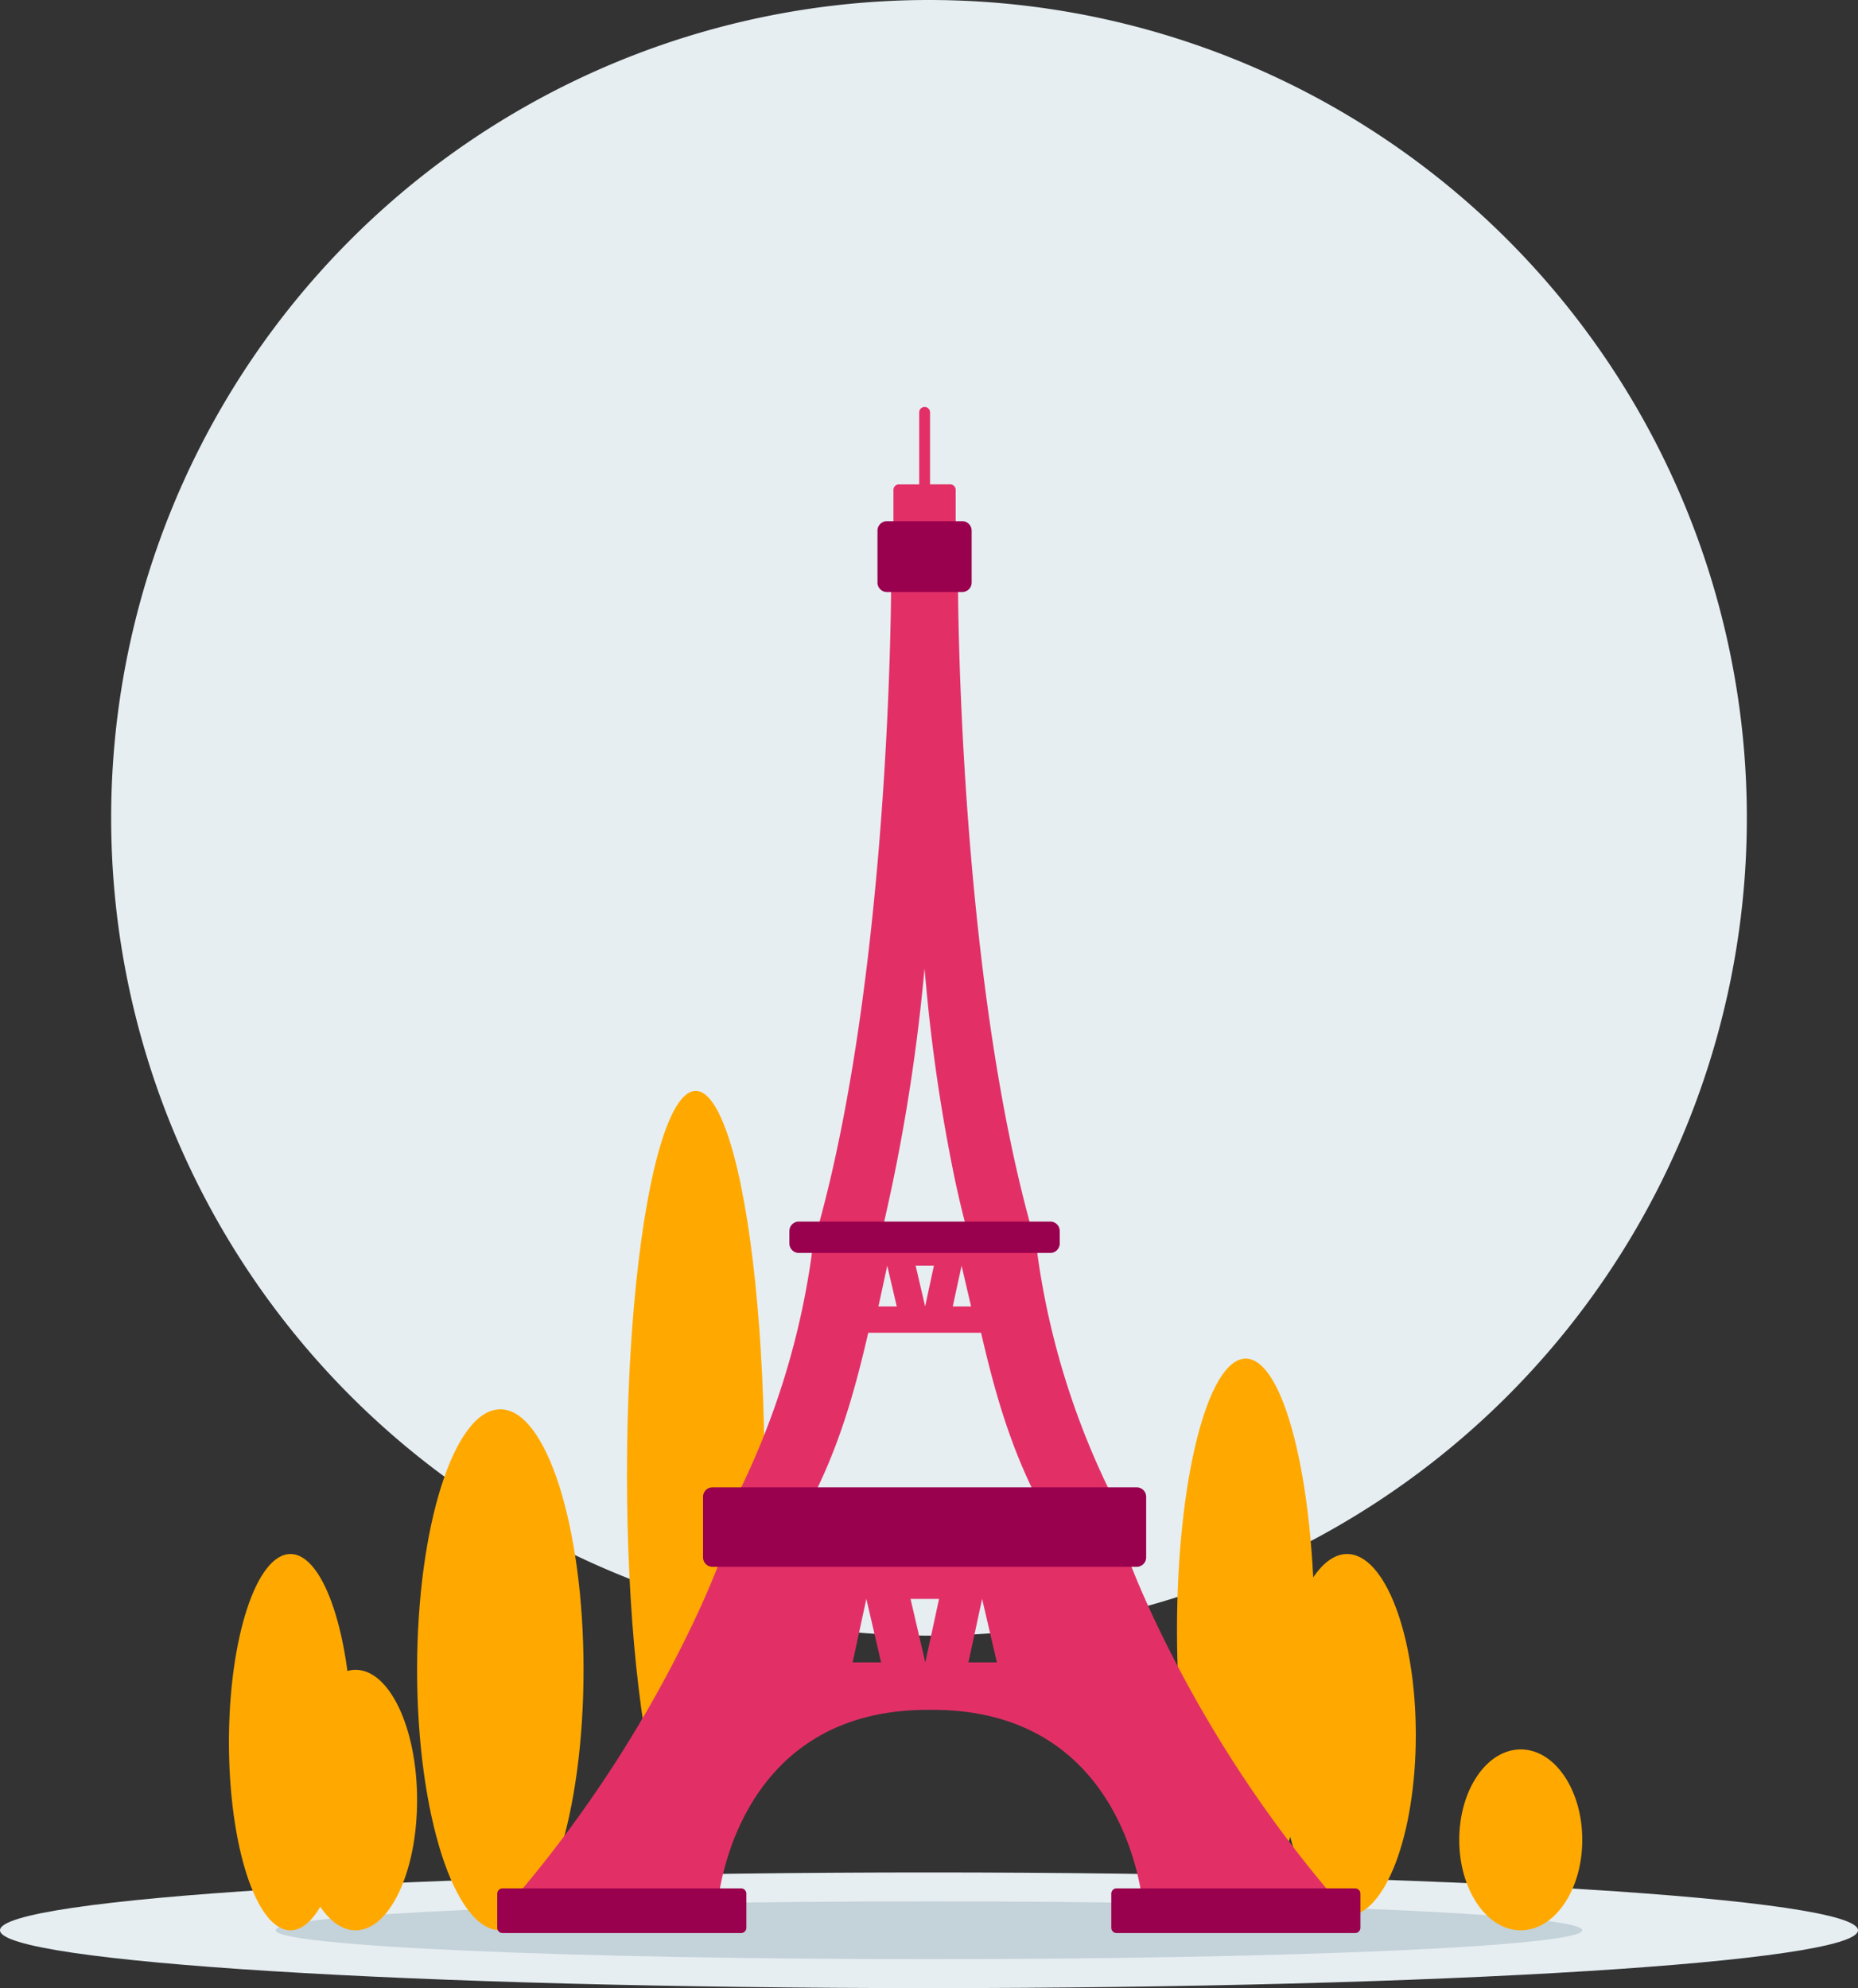 <svg xmlns="http://www.w3.org/2000/svg" width="228.632" height="244.65" viewBox="0 0 228.632 244.65">
  <rect x="0" y="0" width="228.632" height="244.65" fill="#333333" stroke="none"/>
  <g id="Groupe_608" data-name="Groupe 608" transform="translate(-564 -2295.5)">
    <path id="Tracé_1799" data-name="Tracé 1799" d="M678.316,2540.15c63.135,0,114.316-3.187,114.316-7.117s-51.18-7.118-114.316-7.118S564,2529.1,564,2533.032,615.181,2540.15,678.316,2540.15Z" fill="#e6eef2"/>
    <path id="Tracé_1800" data-name="Tracé 1800" d="M678.316,2536.588c44.4,0,80.385-1.592,80.385-3.555s-35.989-3.555-80.385-3.555-80.385,1.592-80.385,3.555S633.921,2536.588,678.316,2536.588Z" fill="#c4d2d9"/>
    <path id="Tracé_1792" data-name="Tracé 1792" d="M678.316,2295.5a100.638,100.638,0,1,1-100.638,100.638A100.638,100.638,0,0,1,678.316,2295.5Z" fill="#e6eef2"/>
    <ellipse id="Ellipse_546" data-name="Ellipse 546" cx="8.46" cy="47.199" rx="8.46" ry="47.199" transform="translate(641.15 2429.737)" fill="#ffa900"/>
    <ellipse id="Ellipse_548" data-name="Ellipse 548" cx="8.46" cy="22.264" rx="8.46" ry="22.264" transform="translate(721.299 2486.732)" fill="#ffa900"/>
    <ellipse id="Ellipse_550" data-name="Ellipse 550" cx="7.57" cy="11.132" rx="7.57" ry="11.132" transform="translate(743.563 2510.776)" fill="#ffa900"/>
    <ellipse id="Ellipse_549" data-name="Ellipse 549" cx="8.46" cy="33.395" rx="8.46" ry="33.395" transform="translate(708.832 2462.687)" fill="#ffa900"/>
    <ellipse id="Ellipse_547" data-name="Ellipse 547" cx="10.241" cy="32.06" rx="10.241" ry="32.06" transform="translate(615.325 2468.921)" fill="#ffa900"/>
    <ellipse id="Ellipse_551" data-name="Ellipse 551" cx="7.57" cy="16.03" rx="7.57" ry="16.03" transform="translate(600.185 2500.98)" fill="#ffa900"/>
    <ellipse id="Ellipse_552" data-name="Ellipse 552" cx="7.57" cy="23.154" rx="7.57" ry="23.154" transform="translate(592.171 2486.732)" fill="#ffa900"/>
    <g id="Groupe_607" data-name="Groupe 607">
      <g id="Groupe_606" data-name="Groupe 606">
        <g id="Groupe_601" data-name="Groupe 601">
          <g id="Groupe_600" data-name="Groupe 600">
            <path id="Tracé_1788" data-name="Tracé 1788" d="M681.6,2355.773v4.531a.668.668,0,0,1-.668.668H674.61a.668.668,0,0,1-.669-.667h0v-4.531a.668.668,0,0,1,.668-.668h2.5v-8.856a.668.668,0,0,1,.668-.668h.005a.669.669,0,0,1,.663.668v8.855h2.491A.667.667,0,0,1,681.6,2355.773Z" fill="#e23067"/>
          </g>
        </g>
        <g id="Groupe_602" data-name="Groupe 602">
          <path id="Tracé_1789" data-name="Tracé 1789" d="M700.512,2478.9a96.474,96.474,0,0,1-8.476-26.566q-.106-.623-.181-1.138c-.213-1.4-.294-2.208-.3-2.243a.662.662,0,0,0-1.321.065H665.309a.665.665,0,0,0-.592-.668.657.657,0,0,0-.727.579l0,.021c0,.036-.081.84-.294,2.243-.05.344-.111.724-.181,1.138a96.341,96.341,0,0,1-8.486,26.566.672.672,0,0,0,.3.9.708.708,0,0,0,.3.071.67.67,0,0,0,.6-.369c.056-.1.1-.208.152-.309l6.622-.2a.676.676,0,0,0,.359.578.668.668,0,0,0,.9-.295l0,0c3.554-7.139,5.311-14.367,6.581-19.765h13.877c1.271,5.406,3.033,12.647,6.593,19.79a.671.671,0,0,0,.6.37.615.615,0,0,0,.3-.072.653.653,0,0,0,.359-.581l5.286.142,1.322.035c.05.106.1.212.157.319a.667.667,0,0,0,.6.369.711.711,0,0,0,.3-.071.665.665,0,0,0,.28-.9Zm-28.418-22.632.851-3.934.233-1.083.253,1.083.917,3.934Zm5.747,0-.917-3.934-.253-1.083h2.248l-.233,1.083Zm3.4,0,.851-3.934.233-1.083.253,1.083.917,3.934Z" fill="#e23067"/>
        </g>
        <path id="Tracé_1790" data-name="Tracé 1790" d="M728.713,2529.7a.658.658,0,0,0-.146-.218,154.591,154.591,0,0,1-22.682-35.051c-.384-.83-.734-1.6-1.043-2.3-.156-.344-.3-.668-.43-.977-.654-1.518-1.09-2.622-1.323-3.22a1.675,1.675,0,0,0-.066-.177c-.076-.212-.121-.33-.127-.344a.664.664,0,0,0-1.291.222H653.94a.664.664,0,0,0-1.291-.222c-.005.014-.071.2-.2.521-.228.6-.663,1.707-1.316,3.22-.132.309-.274.633-.425.977-.308.7-.658,1.469-1.043,2.3a154.723,154.723,0,0,1-22.672,35.031.545.545,0,0,0-.137.192.667.667,0,0,0,.223.855.676.676,0,0,0,.375.112h24.171a.671.671,0,0,0,.668-.613c.076-.987,2.193-24.1,25.862-24.1h.613c23.675,0,25.786,23.118,25.867,24.1a.667.667,0,0,0,.663.613H728.07a.607.607,0,0,0,.5-.193A.682.682,0,0,0,728.713,2529.7ZM668.92,2500.07l1.215-5.635.471-2.178.506,2.178,1.312,5.635Zm8.941,0-1.311-5.635-.506-2.178h3.509l-.471,2.178Zm5.307,0,1.215-5.635.47-2.178.506,2.178,1.312,5.635Z" fill="#e23067"/>
        <path id="Tracé_1791" data-name="Tracé 1791" d="M690.71,2446.894a.665.665,0,0,1-.532.264h-6.607a.74.74,0,0,1-.238-.045.62.62,0,0,1-.07-.041.519.519,0,0,1-.127-.086.781.781,0,0,1-.066-.065,1.4,1.4,0,0,1-.081-.122.5.5,0,0,1-.04-.091c-.006-.016-.015-.031-.02-.046q-.73-2.78-1.388-5.827a212.127,212.127,0,0,1-3.6-24.236c-.061-.633-.122-1.271-.177-1.914-.055.628-.116,1.26-.182,1.914a231.8,231.8,0,0,1-3.69,24.236q-.586,2.826-1.276,5.807a.164.164,0,0,1-.025.051.387.387,0,0,1-.056.126.659.659,0,0,1-.065.1.812.812,0,0,1-.1.086c-.036.025-.066.051-.1.071a.915.915,0,0,1-.122.045,1.018,1.018,0,0,1-.126.026c-.02,0-.041.01-.06.01h-6.6a.668.668,0,0,1-.643-.845q.737-2.681,1.4-5.478c6.085-25.775,7.255-57.8,7.477-69.033.005-.146.005-.288.01-.43.045-2.293.045-3.615.045-3.691a.665.665,0,0,1,.662-.668h6.906a.665.665,0,0,1,.669.661v.007c0,.076,0,1.4.046,3.691,0,.142,0,.284.01.43.222,11.235,1.393,43.258,7.478,69.033q.661,2.8,1.4,5.478A.664.664,0,0,1,690.71,2446.894Z" fill="#e23067"/>
        <path id="Rectangle_1250" data-name="Rectangle 1250" d="M651.674,2478.528h52.2a1.164,1.164,0,0,1,1.164,1.164h0v7.454a1.163,1.163,0,0,1-1.163,1.163h-52.2a1.165,1.165,0,0,1-1.165-1.165v-7.452a1.164,1.164,0,0,1,1.164-1.164Z" fill="#99004d"/>
        <g id="Groupe_603" data-name="Groupe 603">
          <path id="Rectangle_1251" data-name="Rectangle 1251" d="M625.842,2527.876h29.346a.655.655,0,0,1,.655.655h0v4.191a.654.654,0,0,1-.654.654H625.841a.653.653,0,0,1-.653-.653h0v-4.192A.654.654,0,0,1,625.842,2527.876Z" fill="#99004d"/>
        </g>
        <g id="Groupe_604" data-name="Groupe 604">
          <path id="Rectangle_1252" data-name="Rectangle 1252" d="M701.4,2527.876h29.346a.655.655,0,0,1,.655.655h0v4.191a.653.653,0,0,1-.652.654h-29.35a.653.653,0,0,1-.653-.653h0v-4.192A.654.654,0,0,1,701.4,2527.876Z" fill="#99004d"/>
        </g>
        <g id="Groupe_605" data-name="Groupe 605">
          <path id="Rectangle_1253" data-name="Rectangle 1253" d="M662.3,2445.822h30.94a1.164,1.164,0,0,1,1.164,1.164h0v1.53a1.164,1.164,0,0,1-1.164,1.164H662.3a1.163,1.163,0,0,1-1.163-1.163h0v-1.53A1.165,1.165,0,0,1,662.3,2445.822Z" fill="#99004d"/>
        </g>
        <path id="Rectangle_1254" data-name="Rectangle 1254" d="M673.141,2359.636H682.4a1.164,1.164,0,0,1,1.164,1.164v6.386a1.164,1.164,0,0,1-1.164,1.164h-9.26a1.164,1.164,0,0,1-1.164-1.164h0V2360.8A1.163,1.163,0,0,1,673.141,2359.636Z" fill="#99004d"/>
      </g>
    </g>
  </g>
</svg>
